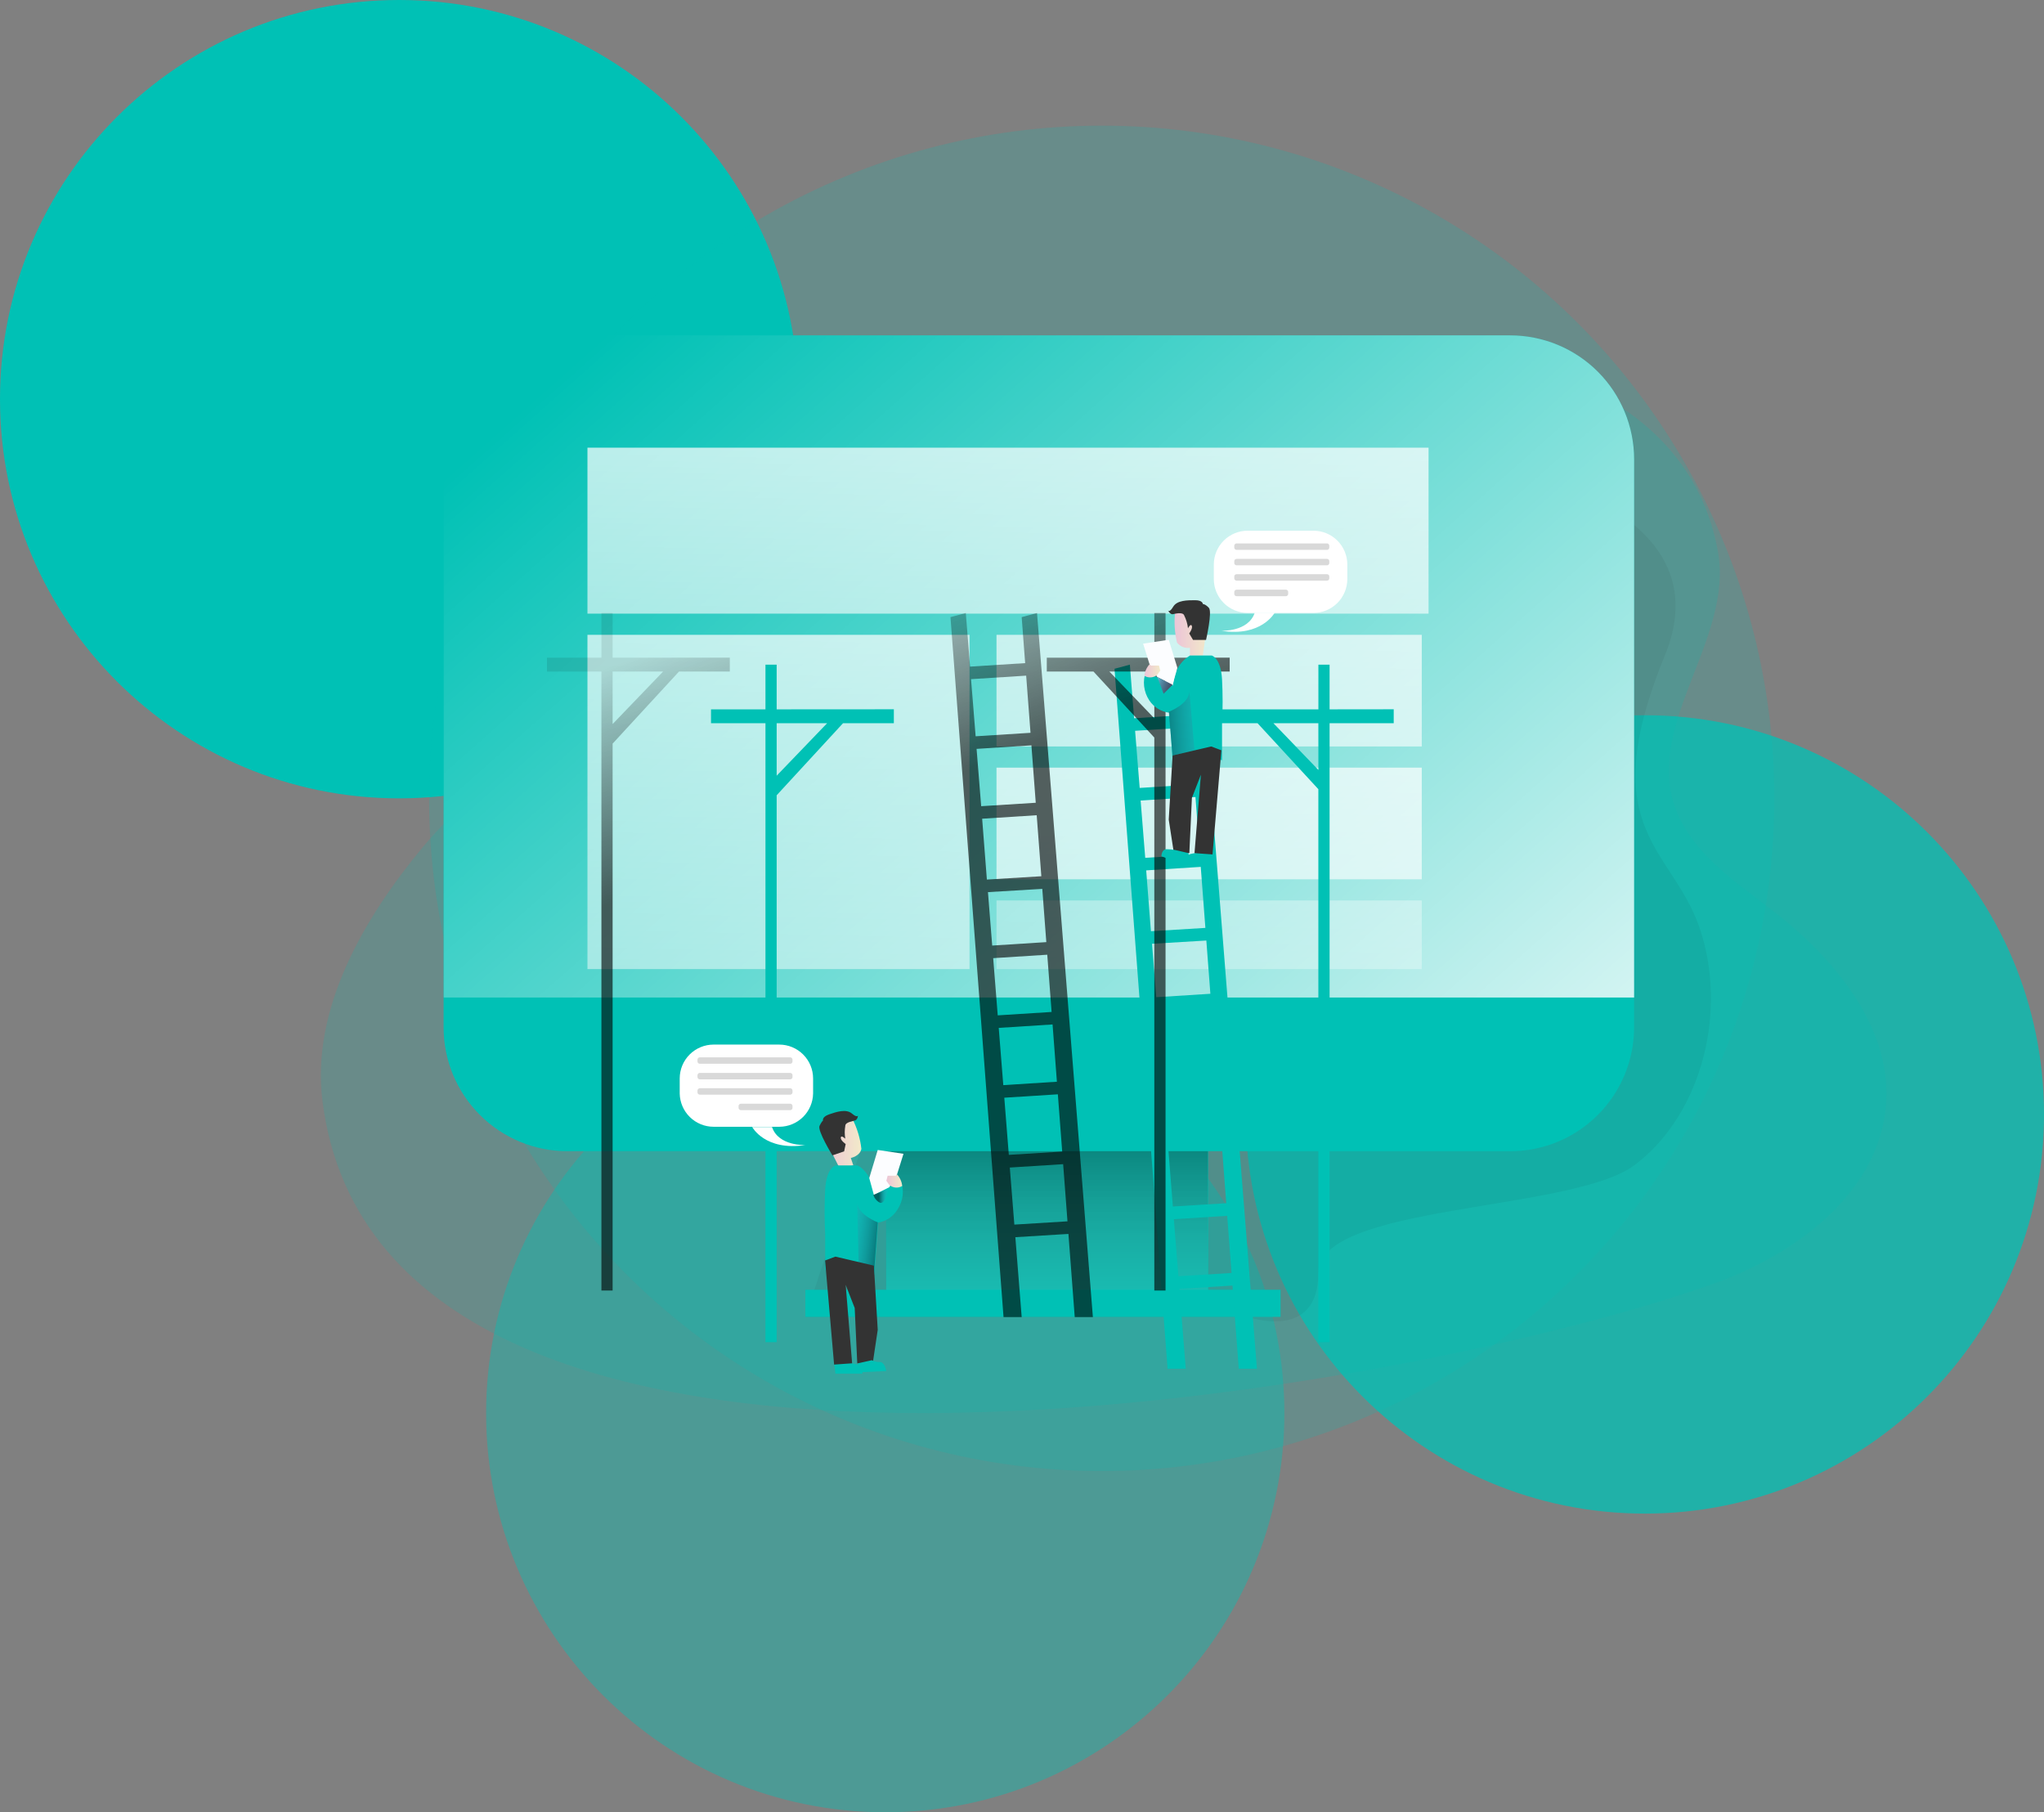 <svg width="2115" height="1875" viewBox="0 0 2115 1875" fill="none" xmlns="http://www.w3.org/2000/svg">
<rect x="0" y="0" width="2115" height="1875" fill="#808080" stroke="none"/>
<path d="M826 413C826 641.094 641.094 826 413 826C184.906 826 0 641.094 0 413C0 184.906 184.906 0 413 0C641.094 0 826 184.906 826 413Z" fill="#00C1B5"/>
<circle cx="1140" cy="826" r="696" fill="#00C1B5" fill-opacity="0.19"/>
<path d="M1329 1462C1329 1690.09 1144.09 1875 916 1875C687.906 1875 503 1690.09 503 1462C503 1233.91 687.906 1049 916 1049C1144.09 1049 1329 1233.91 1329 1462Z" fill="#00C1B5" fill-opacity="0.4"/>
<path d="M2115 1153C2115 1381.09 1930.09 1566 1702 1566C1473.91 1566 1289 1381.09 1289 1153C1289 924.906 1473.91 740 1702 740C1930.09 740 2115 924.906 2115 1153Z" fill="#00C1B5" fill-opacity="0.75"/>
<g clip-path="url(#clip0_2831_838)">
<path opacity="0.18" d="M1777.76 571.534C1793.23 659.699 1704.75 746.645 1732.09 831.799C1747.82 880.988 1795.02 911.662 1835.71 943.299C1900.38 993.472 1960.04 1066.37 1951.12 1147.75C1941.46 1235.52 1857.92 1297.57 1774.89 1327.5C1463.43 1439.65 396.841 1636.66 333.692 1139.36C321.656 1044.31 376.23 950.127 437.471 876.462C486.185 817.889 757.522 554.633 856.7 505.484C1298.49 286.478 1732.17 312.017 1777.76 571.534Z" fill="#00C1B5"/>
<path opacity="0.05" d="M1236.58 444.255C1236.58 444.255 1820.67 439.159 1722.69 678.194C1646.8 863.142 1733.53 876.698 1760.65 966.142C1787.77 1055.59 1756.28 1157.48 1690.87 1205.77C1625.46 1254.05 1364.15 1245.51 1364.15 1317.07C1364.15 1388.63 1291.39 1362.46 1291.39 1362.46H833.355L917.016 1110.07L1236.58 444.255Z" fill="#000405"/>
<path d="M833.355 1334.43H1325.04V1362.46H833.355V1334.43ZM917.016 1110.05H1249.93V1334.43H917.016V1110.05Z" fill="#00C1B5"/>
<path d="M917.016 1110.05H1249.93V1334.43H917.016V1110.05Z" fill="#00C1B5"/>
<path d="M917.016 1110.05H1249.93V1334.43H917.016V1110.05Z" fill="url(#paint0_linear_2831_838)"/>
<path d="M1690.87 475.244V1062.87C1690.87 1079.71 1687.55 1096.39 1681.1 1111.96C1674.66 1127.52 1665.21 1141.66 1653.29 1153.56C1641.38 1165.47 1627.24 1174.91 1611.68 1181.35C1596.12 1187.78 1579.44 1191.09 1562.61 1191.07H587.152C553.166 1191.07 520.571 1177.56 496.539 1153.52C472.507 1129.48 459.006 1096.87 459.006 1062.87V475.244C459.003 458.405 462.316 441.731 468.754 426.173C475.193 410.615 484.631 396.478 496.531 384.57C508.43 372.661 522.558 363.214 538.107 356.768C553.655 350.322 570.321 347.003 587.152 347H1562.61C1579.45 346.99 1596.12 350.299 1611.68 356.739C1627.25 363.18 1641.39 372.624 1653.3 384.534C1665.21 396.443 1674.66 410.584 1681.1 426.149C1687.55 441.713 1690.87 458.396 1690.87 475.244Z" fill="#00C1B5"/>
<path d="M1690.87 475.244V1032.06H459.143V475.244C459.14 458.405 462.453 441.731 468.891 426.173C475.33 410.615 484.768 396.478 496.668 384.57C508.567 372.661 522.695 363.214 538.243 356.768C553.792 350.322 570.458 347.003 587.289 347H1562.6C1579.44 346.99 1596.12 350.299 1611.68 356.739C1627.24 363.18 1641.38 372.624 1653.3 384.534C1665.21 396.443 1674.66 410.584 1681.1 426.149C1687.55 441.713 1690.87 458.396 1690.87 475.244Z" fill="url(#paint1_linear_2831_838)"/>
<path d="M607.861 463.183H1478.18V634.889H607.861V463.183Z" fill="url(#paint2_linear_2831_838)"/>
<path d="M607.861 656.807H1003.2V1002.64H607.861V656.807Z" fill="url(#paint3_linear_2831_838)"/>
<path d="M1031.12 656.807H1471.16V772.301H1031.12V656.807Z" fill="url(#paint4_linear_2831_838)"/>
<path d="M1031.12 794.221H1471.16V909.715H1031.12V794.221Z" fill="url(#paint5_linear_2831_838)"/>
<path d="M1031.12 931.633H1471.16V1002.64H1031.12V931.633Z" fill="url(#paint6_linear_2831_838)"/>
<path d="M1281.81 1416.1H1300.59L1242.79 687.658L1226.92 691.928L1230.52 739.522L1173.49 743.123L1169.1 687.658L1153.23 691.928L1208.14 1416.1H1226.92L1220.37 1333.46L1275.44 1330.08L1274.61 1317.03L1219.33 1320.44L1214.63 1261.41L1271.15 1257.83L1270.34 1244.78L1213.6 1248.29L1208.92 1189.16L1264.34 1185.64L1281.81 1416.1ZM1174.53 756.109L1231.56 752.469L1236.04 811.613L1179.27 815.213L1174.53 756.109ZM1180.25 828.238L1236.99 824.598L1241.47 883.998L1185.01 887.54L1180.25 828.238ZM1186.01 900.506L1242.46 896.885L1247.25 960.024L1190.91 963.447L1186.01 900.506ZM1192.03 976.452L1248.24 973.088L1252.41 1028.18L1196.42 1031.74L1192.03 976.452ZM1197.44 1044.77L1253.39 1041.2L1257.87 1100.43L1202.14 1103.95L1197.44 1044.77ZM1207.88 1176.14L1203.16 1116.91L1258.88 1113.35L1263.36 1172.62L1207.88 1176.14ZM803.639 733.915V687.658H792.055V733.915H735.711V748.238H792.055V1388.65H803.639V822.808L872.314 748.238H924.902V733.836L803.639 733.915ZM803.639 802.562V748.238H855.873L803.639 802.562ZM1375.77 733.915V687.658H1364.19V733.915H1252.9V748.238H1301.22L1364.15 816.512V1388.65H1375.77V748.238H1442.13V733.836L1375.77 733.915ZM1364.19 796.62L1317.64 748.238H1364.15L1364.19 796.62Z" fill="#00C1B5"/>
<g opacity="0.61">
<path d="M1112.06 1362.66H1130.84L1073.04 634.221L1057.17 638.49L1060.77 686.085L1003.74 689.685L999.353 634.221L983.482 638.49L1038.39 1362.66H1057.17L1050.62 1280.02L1105.69 1276.64L1104.86 1263.59L1049.58 1267L1044.88 1207.97L1101.4 1204.39L1100.6 1191.35L1043.86 1194.85L1039.18 1135.72L1094.6 1132.2L1112.06 1362.66ZM1004.78 702.671L1061.81 699.031L1066.3 758.175L1009.52 761.776L1004.78 702.671ZM1010.5 774.801L1067.24 771.161L1071.73 830.561L1015.26 834.102L1010.5 774.801ZM1016.27 847.068L1072.71 843.448L1077.51 906.586L1021.16 910.01L1016.27 847.068ZM1022.28 923.015L1078.49 919.65L1082.66 974.741L1026.67 978.303L1022.28 923.015ZM1027.69 991.328L1083.64 987.766L1088.13 1046.99L1032.39 1050.51L1027.69 991.328ZM1038.14 1122.7L1033.42 1063.48L1089.13 1059.92L1093.61 1119.18L1038.14 1122.7Z" fill="url(#paint7_linear_2831_838)"/>
<path d="M633.893 680.477V634.221H622.309V680.477H565.965V694.801H622.309V1335.21H633.893V769.37L702.568 694.801H755.156V680.399L633.893 680.477ZM633.893 749.125V694.801H686.127L633.893 749.125Z" fill="url(#paint8_linear_2831_838)"/>
<path d="M1206.03 680.477V634.221H1194.44V680.477H1083.15V694.801H1131.47L1194.41 763.074V1335.21H1206.03V694.801H1272.38V680.399L1206.03 680.477ZM1194.44 743.183L1147.89 694.801H1194.41L1194.44 743.183Z" fill="url(#paint9_linear_2831_838)"/>
</g>
<path d="M1254.63 881.322L1253.29 893.324H1225.58C1225.58 893.324 1223.32 886.398 1228.38 884.667C1231.15 883.688 1234 882.97 1236.91 882.522L1254.63 881.322Z" fill="#00C1B5"/>
<path d="M1215.99 632.745C1214.71 643.486 1215.38 654.37 1217.95 664.875C1219.5 666.867 1221.55 668.412 1223.89 669.349C1226.23 670.286 1228.77 670.582 1231.27 670.207V678.195H1244.6L1250.19 638.215C1250.19 638.215 1229.32 611.555 1215.99 632.745Z" fill="url(#paint10_linear_2831_838)"/>
<path d="M1225.33 636.738C1227.41 640.918 1228.75 645.434 1229.26 650.078C1229.26 650.078 1231.92 644.746 1233.19 647.402C1234.47 650.058 1230.54 655.41 1230.54 655.41L1234.47 662.06H1247.94C1247.94 662.06 1254.61 632.882 1250.87 628.868C1247.14 624.854 1244.62 624.933 1244.62 624.933C1244.62 624.933 1244.62 620.998 1236.62 620.998C1228.61 620.998 1217.97 620.998 1213.98 627.668C1209.99 634.338 1208.65 631.603 1208.65 631.603C1208.65 631.603 1210.91 636.542 1214.37 635.341C1215.2 635.145 1223.99 632.744 1225.33 636.738Z" fill="#333333"/>
<path d="M1231.31 678.195H1253.71C1253.71 678.195 1263.16 680.163 1264.48 702.848C1265.29 718.349 1265.29 733.88 1264.48 749.381V786.567L1253.71 782.966L1213.72 791.899L1209.79 737.379C1205.64 736.873 1201.65 735.471 1198.1 733.269C1194.55 731.068 1191.52 728.119 1189.22 724.629C1186.31 720.263 1184.48 715.267 1183.87 710.054C1183.27 704.841 1183.92 699.559 1185.76 694.644L1213.59 709.302L1215.06 701.432C1216.59 692.904 1221.36 685.3 1228.37 680.222L1231.31 678.195Z" fill="#00C1B5"/>
<path d="M1189.48 687.266L1182.83 665.938L1209.34 661.924L1218.27 690.984L1213.33 708.456L1197.48 700.448L1189.48 687.266Z" fill="#FCFDFF"/>
<path d="M1184.14 699.248C1184.6 694.787 1186.46 690.588 1189.47 687.266L1190.81 688.584H1199.21L1200.55 693.798L1197.48 698.185C1195.64 699.723 1193.37 700.651 1190.98 700.841C1188.59 701.031 1186.2 700.475 1184.14 699.248Z" fill="url(#paint11_linear_2831_838)"/>
<path d="M1197.48 700.447L1204.01 717.781L1213.33 708.455L1197.48 700.447Z" fill="url(#paint12_linear_2831_838)"/>
<path opacity="0.61" d="M1209.34 736.434C1209.34 736.434 1230.66 728.426 1230.66 715.105L1236.01 776.315L1213.33 781.687L1209.34 736.434Z" fill="url(#paint13_linear_2831_838)"/>
<path d="M1213.33 781.627L1209.34 848.011L1214.67 882.66H1230.66L1233.31 825.483L1242.63 801.479L1235.99 882.66L1254.63 883.998L1263.81 776.295L1253.29 772.301L1213.33 781.627Z" fill="#333333"/>
<path d="M1229.85 882.661V896.001L1201.75 885.967C1201.75 885.967 1201.75 878.628 1207.19 878.628C1210.14 878.61 1213.09 878.88 1215.99 879.434L1229.85 882.661ZM863.072 1409.17L864.449 1421.14H892.179C892.179 1421.14 894.44 1414.21 889.366 1412.48C886.603 1411.5 883.751 1410.78 880.851 1410.35L863.072 1409.17Z" fill="#00C1B5"/>
<path d="M882.247 1158.04C887.065 1167.64 890.135 1178.03 891.313 1188.71C889.72 1196.3 880.378 1198.04 880.378 1198.04L882.915 1205.63L869.601 1210.29L851.469 1174.31C851.469 1174.31 862.797 1142.18 882.247 1158.04Z" fill="url(#paint14_linear_2831_838)"/>
<path d="M874.655 1164.84C873.888 1169.25 873.888 1173.76 874.655 1178.16C874.655 1178.16 870.387 1174.03 869.994 1176.96C869.6 1179.9 875.048 1183.63 875.048 1183.63L873.455 1191.23L861.341 1195.36C861.341 1195.36 845.607 1169.78 848.007 1164.84C850.406 1159.91 851.606 1159.37 851.606 1159.37C851.606 1159.37 850.268 1155.64 857.86 1152.98C865.451 1150.32 875.559 1147.08 881.459 1152.05C887.359 1157.03 887.713 1154.02 887.713 1154.02C887.713 1154.02 887.713 1159.35 883.446 1159.49C883.859 1160.04 874.655 1160.57 874.655 1164.84Z" fill="#333333"/>
<path d="M887.046 1205.77H864.665C864.665 1205.77 855.206 1207.74 853.868 1230.42C853.062 1245.91 853.062 1261.44 853.868 1276.93V1314.12L864.665 1310.52L904.627 1319.45L908.561 1264.95C912.696 1264.27 916.634 1262.7 920.107 1260.36C923.579 1258.01 926.504 1254.94 928.679 1251.36C931.581 1246.98 933.408 1241.98 934.009 1236.77C934.611 1231.55 933.971 1226.27 932.141 1221.35L904.293 1236.01L902.818 1228.14C901.288 1219.62 896.516 1212.02 889.504 1206.95L887.046 1205.77Z" fill="#00C1B5"/>
<path d="M928.225 1214.96L934.872 1193.77L908.224 1189.77L899.434 1218.83L904.232 1236.28L920.221 1228.3L928.225 1214.96Z" fill="#FCFDFF"/>
<path d="M933.536 1227.1C933.102 1222.62 931.233 1218.41 928.207 1215.09L926.889 1216.43H918.492L917.154 1221.63L920.222 1226.01C922.057 1227.55 924.323 1228.48 926.707 1228.67C929.092 1228.87 931.478 1228.32 933.536 1227.1Z" fill="url(#paint15_linear_2831_838)"/>
<path opacity="0.61" d="M908.225 1264.68C908.225 1264.68 886.906 1256.69 886.906 1243.35L888.637 1315.6L904.232 1319.06L908.225 1264.68Z" fill="url(#paint16_linear_2831_838)"/>
<path d="M904.234 1309.46L908.226 1375.84L903.034 1410.49H887.045L884.39 1353.31L875.049 1329.31L881.716 1410.49L863.072 1411.83L853.75 1304.12L864.39 1300.13L904.234 1309.46Z" fill="#333333"/>
<path d="M887.852 1410.49V1419.84L917.017 1418.5C917.017 1418.5 915.699 1409.17 910.37 1409.17C907.5 1409.29 904.65 1408.64 902.11 1407.3L887.852 1410.49Z" fill="#00C1B5"/>
<path d="M1359.08 634.122H1290.99C1281.7 634.116 1272.79 630.42 1266.22 623.845C1259.66 617.271 1255.97 608.356 1255.97 599.06V584.127C1255.97 574.833 1259.66 565.92 1266.23 559.348C1272.79 552.777 1281.7 549.085 1290.99 549.085H1359.08C1363.68 549.082 1368.24 549.987 1372.49 551.747C1376.74 553.507 1380.6 556.087 1383.86 559.341C1387.11 562.596 1389.69 566.46 1391.46 570.712C1393.22 574.965 1394.12 579.523 1394.12 584.127V599.06C1394.12 603.665 1393.22 608.224 1391.46 612.478C1389.69 616.732 1387.11 620.597 1383.86 623.852C1380.6 627.108 1376.74 629.691 1372.49 631.453C1368.24 633.215 1363.68 634.122 1359.08 634.122Z" fill="white"/>
<path d="M1263.81 652.598C1263.81 652.598 1291.66 653.935 1298.33 633.945H1318.98C1318.98 633.945 1305.13 659.267 1263.81 652.598Z" fill="white"/>
<path opacity="0.15" d="M1279.55 562.229H1373.08C1373.72 562.229 1374.33 562.481 1374.78 562.932C1375.23 563.382 1375.48 563.992 1375.48 564.629V566.498C1375.48 567.135 1375.23 567.745 1374.78 568.195C1374.33 568.646 1373.72 568.898 1373.08 568.898H1279.55C1278.91 568.898 1278.3 568.646 1277.85 568.195C1277.4 567.745 1277.15 567.135 1277.15 566.498V564.629C1277.15 563.992 1277.4 563.382 1277.85 562.932C1278.3 562.481 1278.91 562.229 1279.55 562.229ZM1279.55 578.225H1373.08C1373.72 578.225 1374.33 578.477 1374.78 578.928C1375.23 579.378 1375.48 579.988 1375.48 580.625V582.494C1375.48 583.131 1375.23 583.741 1374.78 584.191C1374.33 584.642 1373.72 584.894 1373.08 584.894H1279.55C1278.91 584.894 1278.3 584.642 1277.85 584.191C1277.4 583.741 1277.15 583.131 1277.15 582.494V580.625C1277.15 579.988 1277.4 579.378 1277.85 578.928C1278.3 578.477 1278.91 578.225 1279.55 578.225ZM1279.55 594.083H1373.08C1373.72 594.083 1374.33 594.336 1374.78 594.786C1375.23 595.236 1375.48 595.847 1375.48 596.483V598.352C1375.48 598.989 1375.23 599.6 1374.78 600.05C1374.33 600.5 1373.72 600.753 1373.08 600.753H1279.55C1278.91 600.753 1278.3 600.5 1277.85 600.05C1277.4 599.6 1277.15 598.989 1277.15 598.352V596.483C1277.15 595.847 1277.4 595.236 1277.85 594.786C1278.3 594.336 1278.91 594.083 1279.55 594.083ZM1279.55 610.079H1330.54C1331.18 610.084 1331.78 610.339 1332.23 610.789C1332.67 611.238 1332.92 611.846 1332.92 612.479V614.447C1332.92 615.08 1332.67 615.688 1332.23 616.137C1331.78 616.587 1331.18 616.842 1330.54 616.847H1279.55C1278.91 616.847 1278.3 616.594 1277.85 616.144C1277.4 615.694 1277.15 615.083 1277.15 614.447V612.479C1277.15 611.843 1277.4 611.232 1277.85 610.782C1278.3 610.332 1278.91 610.079 1279.55 610.079Z" fill="#020202"/>
<path d="M738.366 1165.77H806.451C815.607 1165.74 824.387 1162.12 830.908 1155.69C837.43 1149.26 841.175 1140.54 841.339 1131.38V1115.79C841.339 1106.5 837.649 1097.59 831.08 1091.02C824.512 1084.44 815.603 1080.75 806.313 1080.75H738.366C729.071 1080.75 720.157 1084.45 713.585 1091.02C707.013 1097.6 703.32 1106.51 703.32 1115.81V1131.4C703.501 1140.58 707.272 1149.32 713.825 1155.74C720.378 1162.17 729.189 1165.77 738.366 1165.77ZM833.355 1184.7C833.355 1184.7 805.507 1186.03 798.84 1166.04H778.328C778.328 1166.04 791.681 1191.09 833.355 1184.7Z" fill="white"/>
<path opacity="0.15" d="M817.642 1100.6H724.108C723.472 1100.6 722.862 1100.35 722.412 1099.9C721.962 1099.45 721.709 1098.84 721.709 1098.2V1096.33C721.709 1095.7 721.962 1095.09 722.412 1094.64C722.862 1094.19 723.472 1093.93 724.108 1093.93H817.642C818.278 1093.93 818.888 1094.19 819.338 1094.64C819.788 1095.09 820.041 1095.7 820.041 1096.33V1098.2C820.041 1098.84 819.788 1099.45 819.338 1099.9C818.888 1100.35 818.278 1100.6 817.642 1100.6ZM817.642 1116.72H724.108C723.793 1116.72 723.481 1116.66 723.19 1116.53C722.899 1116.41 722.635 1116.24 722.412 1116.01C722.189 1115.79 722.012 1115.53 721.892 1115.24C721.771 1114.94 721.709 1114.63 721.709 1114.32V1112.45C721.714 1111.81 721.969 1111.21 722.419 1110.76C722.868 1110.32 723.475 1110.07 724.108 1110.07H817.642C818.275 1110.07 818.882 1110.32 819.331 1110.76C819.781 1111.21 820.036 1111.81 820.041 1112.45V1114.32C820.041 1114.63 819.979 1114.94 819.858 1115.24C819.738 1115.53 819.561 1115.79 819.338 1116.01C819.115 1116.24 818.851 1116.41 818.56 1116.53C818.269 1116.66 817.957 1116.72 817.642 1116.72ZM817.642 1132.58H724.108C723.475 1132.58 722.868 1132.33 722.419 1131.88C721.969 1131.43 721.714 1130.83 721.709 1130.2V1128.33C721.709 1127.69 721.962 1127.08 722.412 1126.63C722.862 1126.18 723.472 1125.93 724.108 1125.93H817.642C818.278 1125.93 818.888 1126.18 819.338 1126.63C819.788 1127.08 820.041 1127.69 820.041 1128.33V1130.2C820.036 1130.83 819.781 1131.43 819.331 1131.88C818.882 1132.33 818.275 1132.58 817.642 1132.58ZM817.642 1148.57H766.607C765.971 1148.57 765.361 1148.32 764.911 1147.87C764.461 1147.42 764.208 1146.81 764.208 1146.17V1144.32C764.208 1143.69 764.461 1143.07 764.911 1142.62C765.361 1142.17 765.971 1141.92 766.607 1141.92H817.642C818.278 1141.92 818.888 1142.17 819.338 1142.62C819.788 1143.07 820.041 1143.69 820.041 1144.32V1146.17C820.041 1146.81 819.788 1147.42 819.338 1147.87C818.888 1148.32 818.278 1148.57 817.642 1148.57Z" fill="#020202"/>
<path opacity="0.61" d="M919.692 1229.62C919.692 1229.62 915.759 1246.95 910.37 1244.29C908.777 1243.48 907.366 1242.35 906.22 1240.97C905.074 1239.59 904.218 1238 903.703 1236.29L919.692 1229.62Z" fill="url(#paint17_linear_2831_838)"/>
</g>
<defs>
<linearGradient id="paint0_linear_2831_838" x1="1083.49" y1="1154.44" x2="1083.49" y2="1456.41" gradientUnits="userSpaceOnUse">
<stop stop-opacity="0.4"/>
<stop offset="1" stop-color="white" stop-opacity="0"/>
</linearGradient>
<linearGradient id="paint1_linear_2831_838" x1="667.547" y1="269.46" x2="1667.8" y2="1397.33" gradientUnits="userSpaceOnUse">
<stop offset="0.02" stop-color="white" stop-opacity="0"/>
<stop offset="1" stop-color="white"/>
</linearGradient>
<linearGradient id="paint2_linear_2831_838" x1="1019.09" y1="1590.36" x2="1054.69" y2="42.033" gradientUnits="userSpaceOnUse">
<stop offset="0.02" stop-color="white" stop-opacity="0"/>
<stop offset="1" stop-color="white"/>
</linearGradient>
<linearGradient id="paint3_linear_2831_838" x1="784.249" y1="1755.93" x2="819.858" y2="207.6" gradientUnits="userSpaceOnUse">
<stop offset="0.02" stop-color="white" stop-opacity="0"/>
<stop offset="1" stop-color="white"/>
</linearGradient>
<linearGradient id="paint4_linear_2831_838" x1="1228.02" y1="1720.83" x2="1263.63" y2="172.5" gradientUnits="userSpaceOnUse">
<stop offset="0.02" stop-color="white" stop-opacity="0"/>
<stop offset="1" stop-color="white"/>
</linearGradient>
<linearGradient id="paint5_linear_2831_838" x1="1227.27" y1="1891" x2="1262.88" y2="342.673" gradientUnits="userSpaceOnUse">
<stop offset="0.02" stop-color="white" stop-opacity="0"/>
<stop offset="1" stop-color="white"/>
</linearGradient>
<linearGradient id="paint6_linear_2831_838" x1="1238.82" y1="1503.5" x2="1274.43" y2="-44.813" gradientUnits="userSpaceOnUse">
<stop offset="0.02" stop-color="white" stop-opacity="0"/>
<stop offset="1" stop-color="white"/>
</linearGradient>
<linearGradient id="paint7_linear_2831_838" x1="1215.88" y1="1428.49" x2="814.445" y2="351.625" gradientUnits="userSpaceOnUse">
<stop offset="0.58"/>
<stop offset="0.78" stop-opacity="0.16"/>
</linearGradient>
<linearGradient id="paint8_linear_2831_838" x1="890.559" y1="1549.77" x2="489.124" y2="472.884" gradientUnits="userSpaceOnUse">
<stop offset="0.58"/>
<stop offset="0.78" stop-opacity="0.16"/>
</linearGradient>
<linearGradient id="paint9_linear_2831_838" x1="1368.81" y1="1371.49" x2="967.372" y2="294.606" gradientUnits="userSpaceOnUse">
<stop offset="0.58"/>
<stop offset="0.78" stop-opacity="0.16"/>
</linearGradient>
<linearGradient id="paint10_linear_2831_838" x1="1215.38" y1="651.378" x2="1250.23" y2="651.378" gradientUnits="userSpaceOnUse">
<stop stop-color="#ECC4D7"/>
<stop offset="0.42" stop-color="#EFD4D1"/>
<stop offset="1" stop-color="#F2EAC9"/>
</linearGradient>
<linearGradient id="paint11_linear_2831_838" x1="1184.14" y1="694.073" x2="1200.55" y2="694.073" gradientUnits="userSpaceOnUse">
<stop stop-color="#ECC4D7"/>
<stop offset="0.42" stop-color="#EFD4D1"/>
<stop offset="1" stop-color="#F2EAC9"/>
</linearGradient>
<linearGradient id="paint12_linear_2831_838" x1="1192.33" y1="705.897" x2="1224.94" y2="718.362" gradientUnits="userSpaceOnUse">
<stop stop-color="#68E1FD"/>
<stop offset="0.01" stop-color="#67DDF9"/>
<stop offset="0.12" stop-color="#5CB3CE"/>
<stop offset="0.24" stop-color="#538EA9"/>
<stop offset="0.37" stop-color="#4C718B"/>
<stop offset="0.5" stop-color="#465A73"/>
<stop offset="0.63" stop-color="#424A63"/>
<stop offset="0.79" stop-color="#404059"/>
<stop offset="0.99" stop-color="#3F3D56"/>
</linearGradient>
<linearGradient id="paint13_linear_2831_838" x1="1159.68" y1="751.839" x2="1261.08" y2="746.198" gradientUnits="userSpaceOnUse">
<stop offset="0.36" stop-color="#00272E"/>
<stop offset="1" stop-color="#69B9EB" stop-opacity="0"/>
</linearGradient>
<linearGradient id="paint14_linear_2831_838" x1="851.469" y1="1181.96" x2="891.313" y2="1181.96" gradientUnits="userSpaceOnUse">
<stop stop-color="#ECC4D7"/>
<stop offset="0.42" stop-color="#EFD4D1"/>
<stop offset="1" stop-color="#F2EAC9"/>
</linearGradient>
<linearGradient id="paint15_linear_2831_838" x1="917.154" y1="1221.9" x2="933.536" y2="1221.9" gradientUnits="userSpaceOnUse">
<stop stop-color="#ECC4D7"/>
<stop offset="0.42" stop-color="#EFD4D1"/>
<stop offset="1" stop-color="#F2EAC9"/>
</linearGradient>
<linearGradient id="paint16_linear_2831_838" x1="938.59" y1="1286.57" x2="869.796" y2="1277.98" gradientUnits="userSpaceOnUse">
<stop offset="0.36" stop-color="#00272E"/>
<stop offset="1" stop-color="#69B9EB" stop-opacity="0"/>
</linearGradient>
<linearGradient id="paint17_linear_2831_838" x1="903.703" y1="1237.09" x2="919.692" y2="1237.09" gradientUnits="userSpaceOnUse">
<stop offset="0.36" stop-color="#00272E"/>
<stop offset="1" stop-color="#69B9EB" stop-opacity="0"/>
</linearGradient>
<clipPath id="clip0_2831_838">
<rect width="1620" height="1115" fill="white" transform="translate(332 347)"/>
</clipPath>
</defs>
</svg>
